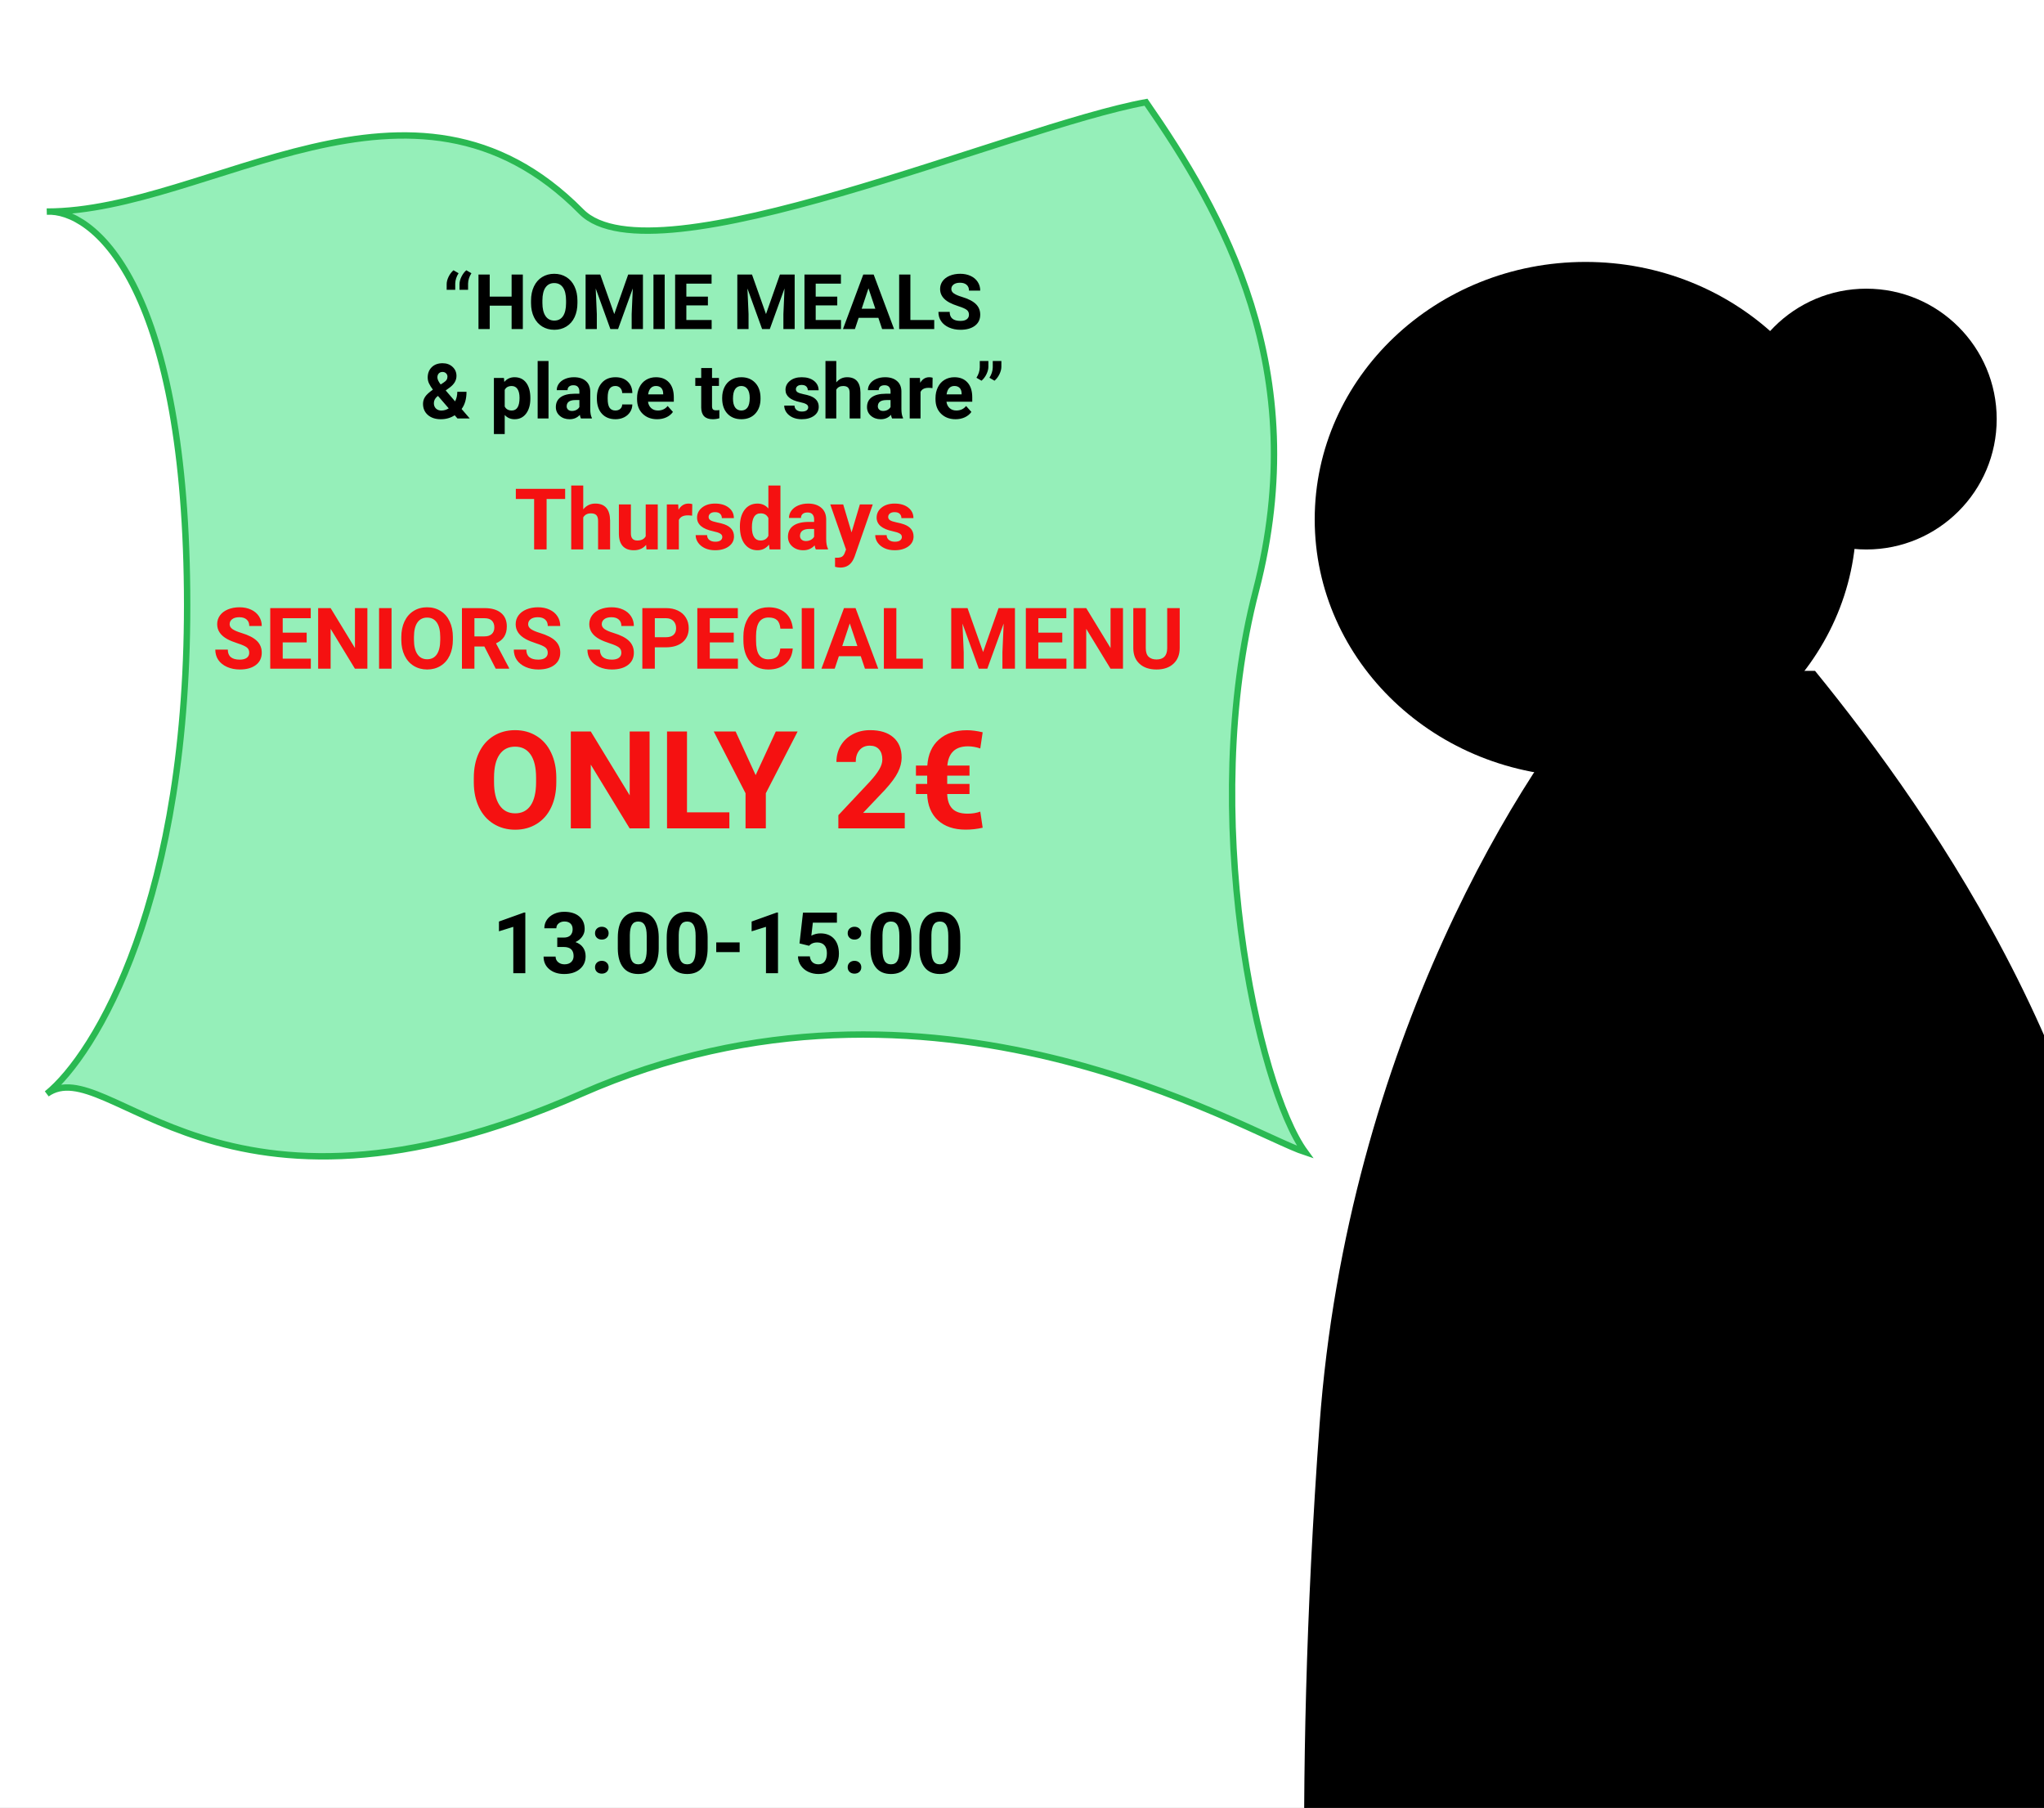 <svg width="960" height="849" viewBox="0 0 960 849" fill="none" xmlns="http://www.w3.org/2000/svg">
<rect x="0" y="0" width="960" height="849" fill="#333333" stroke="none"/>
<g clip-path="url(#clip0)">
<rect width="960" height="849" fill="white"/>
<path d="M22 99.358C22.576 99.327 23.167 99.322 23.773 99.344C100.008 98.128 194.14 19.531 272.997 99.358C306.819 133.596 475.337 59.413 538.235 48C573.837 99.358 616.916 173.313 589.858 277.398C562.801 381.484 590.452 510.221 613 541.035C585.111 531.905 437.27 441.237 272.997 513.645C102.105 588.969 51.075 493.101 22 513.645C44.548 495.384 89.289 422.57 87.865 277.398C86.479 136.138 45.652 100.13 23.773 99.344C23.181 99.353 22.59 99.358 22 99.358Z" fill="#4FE48B" fill-opacity="0.6"/>
<path d="M22 99.358C43.361 98.217 86.44 132.227 87.865 277.398C89.289 422.57 44.548 495.384 22 513.645C51.075 493.101 102.105 588.969 272.997 513.645C437.27 441.237 585.111 531.905 613 541.035C590.452 510.221 562.801 381.484 589.858 277.398C616.916 173.313 573.837 99.358 538.235 48C475.337 59.413 306.819 133.596 272.997 99.358C193.528 18.911 98.545 99.358 22 99.358Z" stroke="#2AB952" stroke-width="3"/>
<path d="M756.705 315.544C716.673 358.83 633.335 490.178 620.234 669.289C607.133 848.4 614.775 979.748 620.234 1023.03H1016L1001.03 669.289C1001.03 515.253 906.823 382.711 852.235 315.544H756.705Z" fill="black"/>
<path d="M1016 1023.03H620.234C614.775 979.748 607.133 848.4 620.234 669.289C633.335 490.178 716.673 358.83 756.705 315.544H852.235C906.823 382.711 1001.03 515.253 1001.03 669.289M1016 1023.03C1016 982.733 1001.03 823.324 1001.03 669.289M1016 1023.03L1001.03 669.289" stroke="black"/>
<ellipse cx="744.658" cy="243.9" rx="127.181" ry="120.9" fill="black"/>
<circle cx="876.549" cy="196.796" r="61.235" fill="black"/>
<path d="M212.986 126.916L215.376 128.304C214.368 129.898 213.847 131.515 213.812 133.156V136.091H209.786V133.455C209.786 132.353 210.091 131.181 210.701 129.939C211.322 128.685 212.083 127.677 212.986 126.916ZM219.015 126.916L221.406 128.304C220.398 129.898 219.876 131.515 219.841 133.156V136.091H215.816V133.455C215.816 132.353 216.12 131.181 216.73 129.939C217.351 128.685 218.113 127.677 219.015 126.916ZM245.558 154.513H240.285V143.545H230.001V154.513H224.728V128.92H230.001V139.291H240.285V128.92H245.558V154.513ZM271.204 142.297C271.204 144.816 270.759 147.025 269.868 148.923C268.978 150.822 267.701 152.287 266.036 153.318C264.384 154.349 262.486 154.865 260.341 154.865C258.22 154.865 256.327 154.355 254.663 153.336C252.999 152.316 251.71 150.863 250.796 148.976C249.882 147.078 249.419 144.898 249.408 142.437V141.172C249.408 138.652 249.859 136.437 250.761 134.527C251.675 132.605 252.958 131.134 254.611 130.115C256.275 129.084 258.173 128.568 260.306 128.568C262.439 128.568 264.331 129.084 265.984 130.115C267.648 131.134 268.931 132.605 269.833 134.527C270.747 136.437 271.204 138.646 271.204 141.154V142.297ZM265.861 141.136C265.861 138.453 265.38 136.414 264.419 135.019C263.458 133.625 262.087 132.927 260.306 132.927C258.536 132.927 257.171 133.619 256.21 135.002C255.249 136.373 254.763 138.388 254.751 141.048V142.297C254.751 144.91 255.232 146.937 256.193 148.379C257.154 149.82 258.536 150.541 260.341 150.541C262.111 150.541 263.47 149.849 264.419 148.466C265.368 147.072 265.849 145.045 265.861 142.384V141.136ZM281.927 128.92L288.501 147.482L295.04 128.92H301.966V154.513H296.675V147.517L297.202 135.441L290.294 154.513H286.673L279.783 135.459L280.31 147.517V154.513H275.036V128.92H281.927ZM312.179 154.513H306.906V128.92H312.179V154.513ZM332.482 143.422H322.357V150.277H334.24V154.513H317.083V128.92H334.204V133.191H322.357V139.291H332.482V143.422ZM353.189 128.92L359.763 147.482L366.302 128.92H373.228V154.513H367.937V147.517L368.464 135.441L361.556 154.513H357.935L351.044 135.459L351.572 147.517V154.513H346.298V128.92H353.189ZM393.232 143.422H383.107V150.277H394.99V154.513H377.833V128.92H394.954V133.191H383.107V139.291H393.232V143.422ZM412.533 149.24H403.286L401.529 154.513H395.921L405.449 128.92H410.335L419.915 154.513H414.308L412.533 149.24ZM404.71 144.968H411.109L407.892 135.388L404.71 144.968ZM427.579 150.277H438.777V154.513H422.306V128.92H427.579V150.277ZM455.089 147.798C455.089 146.802 454.738 146.041 454.035 145.513C453.331 144.974 452.066 144.412 450.238 143.826C448.41 143.228 446.962 142.642 445.896 142.068C442.99 140.498 441.536 138.382 441.536 135.722C441.536 134.339 441.923 133.109 442.697 132.031C443.482 130.941 444.601 130.091 446.054 129.482C447.519 128.873 449.16 128.568 450.976 128.568C452.804 128.568 454.433 128.902 455.863 129.57C457.292 130.226 458.4 131.158 459.185 132.365C459.982 133.572 460.38 134.943 460.38 136.478H455.107C455.107 135.306 454.738 134.398 453.999 133.754C453.261 133.097 452.224 132.769 450.888 132.769C449.599 132.769 448.597 133.045 447.882 133.595C447.167 134.134 446.81 134.849 446.81 135.74C446.81 136.572 447.226 137.269 448.058 137.832C448.902 138.394 450.138 138.922 451.767 139.414C454.767 140.316 456.952 141.435 458.324 142.771C459.695 144.107 460.38 145.771 460.38 147.763C460.38 149.978 459.542 151.718 457.867 152.984C456.191 154.238 453.935 154.865 451.099 154.865C449.13 154.865 447.337 154.507 445.72 153.793C444.103 153.066 442.867 152.076 442.011 150.822C441.167 149.568 440.745 148.115 440.745 146.463H446.036C446.036 149.287 447.724 150.699 451.099 150.699C452.353 150.699 453.331 150.447 454.035 149.943C454.738 149.427 455.089 148.713 455.089 147.798ZM198.677 189.623C198.677 188.439 199.005 187.343 199.661 186.336C200.329 185.328 201.548 184.209 203.318 182.978C202.556 181.959 201.958 181.004 201.525 180.113C201.091 179.211 200.874 178.273 200.874 177.3C200.874 175.308 201.501 173.691 202.755 172.449C204.021 171.195 205.72 170.568 207.853 170.568C209.763 170.568 211.327 171.136 212.546 172.273C213.777 173.41 214.392 174.828 214.392 176.527C214.392 178.566 213.361 180.365 211.298 181.923L209.329 183.347L213.742 188.48C214.433 187.121 214.779 185.621 214.779 183.98H219.103C219.103 187.308 218.335 190.004 216.8 192.066L220.632 196.513H214.867L213.548 195.002C211.661 196.244 209.493 196.865 207.044 196.865C204.513 196.865 202.486 196.203 200.962 194.879C199.439 193.543 198.677 191.791 198.677 189.623ZM207.29 192.787C208.509 192.787 209.663 192.447 210.753 191.767L205.708 185.931L205.339 186.195C204.296 187.086 203.775 188.134 203.775 189.341C203.775 190.361 204.097 191.193 204.742 191.838C205.398 192.47 206.247 192.787 207.29 192.787ZM205.427 177.23C205.427 178.109 205.943 179.216 206.974 180.552L208.327 179.656C209.019 179.211 209.493 178.777 209.751 178.355C210.021 177.933 210.156 177.429 210.156 176.843C210.156 176.257 209.939 175.748 209.505 175.314C209.072 174.88 208.515 174.664 207.835 174.664C207.109 174.664 206.523 174.898 206.077 175.367C205.644 175.836 205.427 176.457 205.427 177.23ZM249.091 187.179C249.091 190.109 248.423 192.459 247.087 194.228C245.763 195.986 243.97 196.865 241.708 196.865C239.786 196.865 238.234 196.197 237.05 194.861V203.826H231.97V177.494H236.681L236.857 179.357C238.087 177.88 239.693 177.142 241.673 177.142C244.017 177.142 245.839 178.009 247.14 179.744C248.441 181.478 249.091 183.869 249.091 186.916V187.179ZM244.011 186.81C244.011 185.041 243.695 183.675 243.062 182.714C242.441 181.754 241.533 181.273 240.337 181.273C238.743 181.273 237.648 181.882 237.05 183.101V190.888C237.671 192.142 238.779 192.769 240.372 192.769C242.798 192.769 244.011 190.783 244.011 186.81ZM257.617 196.513H252.519V169.513H257.617V196.513ZM272.839 196.513C272.605 196.056 272.435 195.488 272.329 194.808C271.099 196.179 269.499 196.865 267.531 196.865C265.667 196.865 264.12 196.326 262.89 195.248C261.671 194.17 261.062 192.81 261.062 191.17C261.062 189.154 261.806 187.607 263.294 186.529C264.794 185.451 266.956 184.906 269.781 184.894H272.118V183.804C272.118 182.925 271.89 182.222 271.433 181.695C270.988 181.168 270.279 180.904 269.306 180.904C268.451 180.904 267.777 181.109 267.285 181.519C266.804 181.929 266.564 182.492 266.564 183.207H261.484C261.484 182.105 261.824 181.086 262.503 180.148C263.183 179.211 264.144 178.478 265.386 177.951C266.628 177.412 268.023 177.142 269.57 177.142C271.913 177.142 273.771 177.734 275.142 178.918C276.525 180.089 277.216 181.742 277.216 183.875V192.119C277.228 193.923 277.48 195.289 277.972 196.214V196.513H272.839ZM268.638 192.98C269.388 192.98 270.079 192.816 270.712 192.488C271.345 192.148 271.814 191.697 272.118 191.134V187.865H270.22C267.677 187.865 266.324 188.744 266.16 190.502L266.142 190.8C266.142 191.433 266.365 191.955 266.81 192.365C267.255 192.775 267.865 192.98 268.638 192.98ZM289.029 192.769C289.966 192.769 290.728 192.511 291.314 191.996C291.9 191.48 292.204 190.795 292.228 189.939H296.992C296.98 191.228 296.628 192.412 295.937 193.49C295.245 194.556 294.296 195.388 293.089 195.986C291.894 196.572 290.57 196.865 289.117 196.865C286.398 196.865 284.253 196.004 282.683 194.281C281.113 192.547 280.327 190.156 280.327 187.109V186.775C280.327 183.845 281.107 181.507 282.665 179.761C284.224 178.015 286.363 177.142 289.081 177.142C291.46 177.142 293.365 177.822 294.794 179.181C296.236 180.529 296.968 182.328 296.992 184.578H292.228C292.204 183.593 291.9 182.797 291.314 182.187C290.728 181.566 289.954 181.255 288.993 181.255C287.81 181.255 286.913 181.689 286.304 182.556C285.706 183.412 285.408 184.806 285.408 186.74V187.267C285.408 189.224 285.706 190.63 286.304 191.486C286.902 192.341 287.81 192.769 289.029 192.769ZM308.646 196.865C305.857 196.865 303.583 196.009 301.826 194.298C300.079 192.588 299.206 190.308 299.206 187.461V186.968C299.206 185.058 299.576 183.353 300.314 181.853C301.052 180.341 302.095 179.181 303.443 178.373C304.802 177.552 306.349 177.142 308.083 177.142C310.685 177.142 312.73 177.963 314.218 179.603C315.718 181.244 316.468 183.57 316.468 186.582V188.656H304.357C304.521 189.898 305.013 190.894 305.833 191.644C306.665 192.394 307.714 192.769 308.98 192.769C310.937 192.769 312.466 192.06 313.568 190.642L316.064 193.437C315.302 194.515 314.271 195.359 312.97 195.968C311.669 196.566 310.228 196.865 308.646 196.865ZM308.066 181.255C307.058 181.255 306.238 181.595 305.605 182.275C304.984 182.955 304.585 183.927 304.41 185.193H311.476V184.789C311.452 183.664 311.148 182.797 310.562 182.187C309.976 181.566 309.144 181.255 308.066 181.255ZM334.415 172.818V177.494H337.667V181.22H334.415V190.713C334.415 191.416 334.55 191.92 334.82 192.224C335.089 192.529 335.605 192.681 336.367 192.681C336.929 192.681 337.427 192.64 337.861 192.558V196.408C336.865 196.713 335.839 196.865 334.785 196.865C331.222 196.865 329.406 195.066 329.335 191.468V181.22H326.558V177.494H329.335V172.818H334.415ZM339.179 186.828C339.179 184.941 339.542 183.259 340.269 181.783C340.995 180.306 342.038 179.164 343.398 178.355C344.769 177.547 346.357 177.142 348.161 177.142C350.728 177.142 352.82 177.927 354.437 179.498C356.066 181.068 356.974 183.201 357.161 185.896L357.197 187.197C357.197 190.115 356.382 192.459 354.753 194.228C353.124 195.986 350.939 196.865 348.197 196.865C345.454 196.865 343.263 195.986 341.622 194.228C339.993 192.47 339.179 190.08 339.179 187.056V186.828ZM344.259 187.197C344.259 189.002 344.599 190.384 345.279 191.345C345.958 192.295 346.931 192.769 348.197 192.769C349.427 192.769 350.388 192.3 351.079 191.363C351.771 190.414 352.117 188.902 352.117 186.828C352.117 185.058 351.771 183.687 351.079 182.714C350.388 181.742 349.415 181.255 348.161 181.255C346.919 181.255 345.958 181.742 345.279 182.714C344.599 183.675 344.259 185.17 344.259 187.197ZM379.591 191.257C379.591 190.636 379.281 190.15 378.66 189.798C378.05 189.435 377.066 189.113 375.706 188.832C371.183 187.882 368.921 185.961 368.921 183.066C368.921 181.379 369.618 179.972 371.013 178.847C372.419 177.711 374.253 177.142 376.515 177.142C378.929 177.142 380.857 177.711 382.298 178.847C383.751 179.984 384.478 181.461 384.478 183.277H379.398C379.398 182.55 379.163 181.953 378.695 181.484C378.226 181.004 377.493 180.763 376.497 180.763C375.642 180.763 374.98 180.957 374.511 181.343C374.042 181.73 373.808 182.222 373.808 182.82C373.808 183.382 374.072 183.839 374.599 184.191C375.138 184.531 376.04 184.83 377.306 185.088C378.572 185.334 379.638 185.615 380.505 185.931C383.189 186.916 384.531 188.621 384.531 191.047C384.531 192.781 383.786 194.187 382.298 195.265C380.81 196.332 378.888 196.865 376.533 196.865C374.939 196.865 373.521 196.584 372.279 196.021C371.048 195.447 370.081 194.668 369.378 193.683C368.675 192.687 368.324 191.615 368.324 190.466H373.14C373.187 191.369 373.521 192.06 374.142 192.541C374.763 193.021 375.595 193.261 376.638 193.261C377.611 193.261 378.343 193.08 378.835 192.716C379.339 192.341 379.591 191.855 379.591 191.257ZM392.775 179.568C394.122 177.951 395.816 177.142 397.855 177.142C401.98 177.142 404.072 179.539 404.13 184.332V196.513H399.05V184.472C399.05 183.382 398.816 182.58 398.347 182.064C397.878 181.537 397.099 181.273 396.009 181.273C394.521 181.273 393.443 181.847 392.775 182.996V196.513H387.695V169.513H392.775V179.568ZM418.984 196.513C418.749 196.056 418.579 195.488 418.474 194.808C417.243 196.179 415.644 196.865 413.675 196.865C411.812 196.865 410.265 196.326 409.035 195.248C407.816 194.17 407.206 192.81 407.206 191.17C407.206 189.154 407.951 187.607 409.439 186.529C410.939 185.451 413.101 184.906 415.925 184.894H418.263V183.804C418.263 182.925 418.035 182.222 417.577 181.695C417.132 181.168 416.423 180.904 415.451 180.904C414.595 180.904 413.921 181.109 413.429 181.519C412.949 181.929 412.708 182.492 412.708 183.207H407.628C407.628 182.105 407.968 181.086 408.648 180.148C409.327 179.211 410.288 178.478 411.531 177.951C412.773 177.412 414.167 177.142 415.714 177.142C418.058 177.142 419.915 177.734 421.286 178.918C422.669 180.089 423.361 181.742 423.361 183.875V192.119C423.372 193.923 423.624 195.289 424.117 196.214V196.513H418.984ZM414.783 192.98C415.533 192.98 416.224 192.816 416.857 192.488C417.49 192.148 417.958 191.697 418.263 191.134V187.865H416.365C413.822 187.865 412.468 188.744 412.304 190.502L412.286 190.8C412.286 191.433 412.509 191.955 412.954 192.365C413.4 192.775 414.009 192.98 414.783 192.98ZM437.951 182.257C437.259 182.164 436.65 182.117 436.122 182.117C434.201 182.117 432.941 182.767 432.343 184.068V196.513H427.263V177.494H432.062L432.202 179.761C433.222 178.015 434.634 177.142 436.439 177.142C437.001 177.142 437.529 177.218 438.021 177.371L437.951 182.257ZM448.814 196.865C446.025 196.865 443.751 196.009 441.993 194.298C440.247 192.588 439.374 190.308 439.374 187.461V186.968C439.374 185.058 439.743 183.353 440.482 181.853C441.22 180.341 442.263 179.181 443.611 178.373C444.97 177.552 446.517 177.142 448.251 177.142C450.853 177.142 452.898 177.963 454.386 179.603C455.886 181.244 456.636 183.57 456.636 186.582V188.656H444.525C444.689 189.898 445.181 190.894 446.001 191.644C446.833 192.394 447.882 192.769 449.148 192.769C451.105 192.769 452.634 192.06 453.736 190.642L456.232 193.437C455.47 194.515 454.439 195.359 453.138 195.968C451.837 196.566 450.396 196.865 448.814 196.865ZM448.234 181.255C447.226 181.255 446.406 181.595 445.773 182.275C445.152 182.955 444.753 183.927 444.577 185.193H451.644V184.789C451.62 183.664 451.316 182.797 450.73 182.187C450.144 181.566 449.312 181.255 448.234 181.255ZM460.995 178.777L458.605 177.388C459.613 175.806 460.134 174.172 460.169 172.484V169.513H464.212V172.238C464.212 173.293 463.919 174.435 463.333 175.666C462.747 176.896 461.968 177.933 460.995 178.777ZM467.095 178.777L464.704 177.388C465.712 175.806 466.234 174.172 466.269 172.484V169.513H470.312V172.238C470.312 173.293 470.019 174.435 469.433 175.666C468.847 176.896 468.068 177.933 467.095 178.777Z" fill="black"/>
<path d="M265.434 234.309H256.723V258H250.863V234.309H242.27V229.562H265.434V234.309ZM273.93 239.172C275.427 237.375 277.309 236.477 279.574 236.477C284.158 236.477 286.482 239.139 286.547 244.465V258H280.902V244.621C280.902 243.41 280.642 242.518 280.121 241.945C279.6 241.359 278.734 241.066 277.523 241.066C275.87 241.066 274.672 241.704 273.93 242.98V258H268.285V228H273.93V239.172ZM303.461 255.852C302.068 257.544 300.141 258.391 297.68 258.391C295.414 258.391 293.682 257.74 292.484 256.438C291.299 255.135 290.694 253.228 290.668 250.715V236.867H296.312V250.52C296.312 252.72 297.315 253.82 299.32 253.82C301.234 253.82 302.549 253.156 303.266 251.828V236.867H308.93V258H303.617L303.461 255.852ZM325.062 242.16C324.294 242.056 323.617 242.004 323.031 242.004C320.896 242.004 319.496 242.727 318.832 244.172V258H313.188V236.867H318.52L318.676 239.387C319.809 237.447 321.378 236.477 323.383 236.477C324.008 236.477 324.594 236.561 325.141 236.73L325.062 242.16ZM339.242 252.16C339.242 251.47 338.897 250.93 338.207 250.539C337.53 250.135 336.436 249.777 334.926 249.465C329.9 248.41 327.387 246.275 327.387 243.059C327.387 241.184 328.161 239.621 329.711 238.371C331.273 237.108 333.311 236.477 335.824 236.477C338.507 236.477 340.648 237.108 342.25 238.371C343.865 239.634 344.672 241.275 344.672 243.293H339.027C339.027 242.486 338.767 241.822 338.246 241.301C337.725 240.767 336.911 240.5 335.805 240.5C334.854 240.5 334.118 240.715 333.598 241.145C333.077 241.574 332.816 242.121 332.816 242.785C332.816 243.41 333.109 243.918 333.695 244.309C334.294 244.686 335.297 245.018 336.703 245.305C338.109 245.578 339.294 245.891 340.258 246.242C343.24 247.336 344.73 249.23 344.73 251.926C344.73 253.853 343.904 255.415 342.25 256.613C340.596 257.798 338.461 258.391 335.844 258.391C334.073 258.391 332.497 258.078 331.117 257.453C329.75 256.815 328.676 255.949 327.895 254.855C327.113 253.749 326.723 252.557 326.723 251.281H332.074C332.126 252.284 332.497 253.052 333.188 253.586C333.878 254.12 334.802 254.387 335.961 254.387C337.042 254.387 337.855 254.185 338.402 253.781C338.962 253.365 339.242 252.824 339.242 252.16ZM347.504 247.277C347.504 243.983 348.24 241.359 349.711 239.406C351.195 237.453 353.22 236.477 355.785 236.477C357.842 236.477 359.542 237.245 360.883 238.781V228H366.547V258H361.449L361.176 255.754C359.77 257.512 357.96 258.391 355.746 258.391C353.259 258.391 351.26 257.414 349.75 255.461C348.253 253.495 347.504 250.767 347.504 247.277ZM353.148 247.688C353.148 249.667 353.493 251.184 354.184 252.238C354.874 253.293 355.876 253.82 357.191 253.82C358.936 253.82 360.167 253.085 360.883 251.613V243.273C360.18 241.802 358.962 241.066 357.23 241.066C354.509 241.066 353.148 243.273 353.148 247.688ZM383.168 258C382.908 257.492 382.719 256.861 382.602 256.105C381.234 257.629 379.457 258.391 377.27 258.391C375.199 258.391 373.48 257.792 372.113 256.594C370.759 255.396 370.082 253.885 370.082 252.062C370.082 249.823 370.909 248.104 372.562 246.906C374.229 245.708 376.632 245.103 379.77 245.09H382.367V243.879C382.367 242.902 382.113 242.121 381.605 241.535C381.111 240.949 380.323 240.656 379.242 240.656C378.292 240.656 377.543 240.884 376.996 241.34C376.462 241.796 376.195 242.421 376.195 243.215H370.551C370.551 241.991 370.928 240.858 371.684 239.816C372.439 238.775 373.507 237.961 374.887 237.375C376.267 236.776 377.816 236.477 379.535 236.477C382.139 236.477 384.203 237.134 385.727 238.449C387.263 239.751 388.031 241.587 388.031 243.957V253.117C388.044 255.122 388.324 256.639 388.871 257.668V258H383.168ZM378.5 254.074C379.333 254.074 380.102 253.892 380.805 253.527C381.508 253.15 382.029 252.648 382.367 252.023V248.391H380.258C377.432 248.391 375.928 249.367 375.746 251.32L375.727 251.652C375.727 252.355 375.974 252.935 376.469 253.391C376.964 253.846 377.641 254.074 378.5 254.074ZM399.945 250.012L403.852 236.867H409.906L401.41 261.281L400.941 262.395C399.678 265.155 397.595 266.535 394.691 266.535C393.871 266.535 393.038 266.411 392.191 266.164V261.887L393.051 261.906C394.118 261.906 394.913 261.743 395.434 261.418C395.967 261.092 396.384 260.552 396.684 259.797L397.348 258.059L389.945 236.867H396.02L399.945 250.012ZM423.578 252.16C423.578 251.47 423.233 250.93 422.543 250.539C421.866 250.135 420.772 249.777 419.262 249.465C414.236 248.41 411.723 246.275 411.723 243.059C411.723 241.184 412.497 239.621 414.047 238.371C415.609 237.108 417.647 236.477 420.16 236.477C422.842 236.477 424.984 237.108 426.586 238.371C428.201 239.634 429.008 241.275 429.008 243.293H423.363C423.363 242.486 423.103 241.822 422.582 241.301C422.061 240.767 421.247 240.5 420.141 240.5C419.19 240.5 418.454 240.715 417.934 241.145C417.413 241.574 417.152 242.121 417.152 242.785C417.152 243.41 417.445 243.918 418.031 244.309C418.63 244.686 419.633 245.018 421.039 245.305C422.445 245.578 423.63 245.891 424.594 246.242C427.576 247.336 429.066 249.23 429.066 251.926C429.066 253.853 428.24 255.415 426.586 256.613C424.932 257.798 422.797 258.391 420.18 258.391C418.409 258.391 416.833 258.078 415.453 257.453C414.086 256.815 413.012 255.949 412.23 254.855C411.449 253.749 411.059 252.557 411.059 251.281H416.41C416.462 252.284 416.833 253.052 417.523 253.586C418.214 254.12 419.138 254.387 420.297 254.387C421.378 254.387 422.191 254.185 422.738 253.781C423.298 253.365 423.578 252.824 423.578 252.16Z" fill="#F51111"/>
<path d="M117.059 306.539C117.059 305.432 116.668 304.586 115.887 304C115.105 303.401 113.699 302.776 111.668 302.125C109.637 301.461 108.029 300.81 106.844 300.172C103.615 298.427 102 296.077 102 293.121C102 291.585 102.43 290.217 103.289 289.02C104.161 287.809 105.405 286.865 107.02 286.188C108.647 285.51 110.47 285.172 112.488 285.172C114.52 285.172 116.329 285.543 117.918 286.285C119.507 287.014 120.737 288.049 121.609 289.391C122.495 290.732 122.938 292.255 122.938 293.961H117.078C117.078 292.659 116.668 291.65 115.848 290.934C115.027 290.204 113.875 289.84 112.391 289.84C110.958 289.84 109.845 290.146 109.051 290.758C108.257 291.357 107.859 292.151 107.859 293.141C107.859 294.065 108.322 294.84 109.246 295.465C110.184 296.09 111.557 296.676 113.367 297.223C116.701 298.225 119.129 299.469 120.652 300.953C122.176 302.438 122.938 304.286 122.938 306.5C122.938 308.961 122.007 310.895 120.145 312.301C118.283 313.694 115.776 314.391 112.625 314.391C110.438 314.391 108.445 313.993 106.648 313.199C104.852 312.392 103.478 311.292 102.527 309.898C101.59 308.505 101.121 306.891 101.121 305.055H107C107 308.193 108.875 309.762 112.625 309.762C114.018 309.762 115.105 309.482 115.887 308.922C116.668 308.349 117.059 307.555 117.059 306.539ZM144.031 301.676H132.781V309.293H145.984V314H126.922V285.562H145.945V290.309H132.781V297.086H144.031V301.676ZM172.547 314H166.688L155.281 295.289V314H149.422V285.562H155.281L166.707 304.312V285.562H172.547V314ZM183.895 314H178.035V285.562H183.895V314ZM212.703 300.426C212.703 303.225 212.208 305.68 211.219 307.789C210.229 309.898 208.81 311.526 206.961 312.672C205.125 313.818 203.016 314.391 200.633 314.391C198.276 314.391 196.173 313.824 194.324 312.691C192.475 311.559 191.043 309.944 190.027 307.848C189.012 305.738 188.497 303.316 188.484 300.582V299.176C188.484 296.376 188.986 293.915 189.988 291.793C191.004 289.658 192.43 288.023 194.266 286.891C196.115 285.745 198.224 285.172 200.594 285.172C202.964 285.172 205.066 285.745 206.902 286.891C208.751 288.023 210.177 289.658 211.18 291.793C212.195 293.915 212.703 296.37 212.703 299.156V300.426ZM206.766 299.137C206.766 296.155 206.232 293.889 205.164 292.34C204.096 290.79 202.573 290.016 200.594 290.016C198.628 290.016 197.111 290.784 196.043 292.32C194.975 293.844 194.435 296.083 194.422 299.039V300.426C194.422 303.329 194.956 305.582 196.023 307.184C197.091 308.785 198.628 309.586 200.633 309.586C202.599 309.586 204.109 308.818 205.164 307.281C206.219 305.732 206.753 303.479 206.766 300.523V299.137ZM227.488 303.59H222.82V314H216.961V285.562H227.527C230.887 285.562 233.478 286.311 235.301 287.809C237.124 289.306 238.035 291.422 238.035 294.156C238.035 296.096 237.612 297.717 236.766 299.02C235.932 300.309 234.663 301.337 232.957 302.105L239.109 313.727V314H232.82L227.488 303.59ZM222.82 298.844H227.547C229.018 298.844 230.158 298.473 230.965 297.73C231.772 296.975 232.176 295.94 232.176 294.625C232.176 293.284 231.792 292.229 231.023 291.461C230.268 290.693 229.103 290.309 227.527 290.309H222.82V298.844ZM257.254 306.539C257.254 305.432 256.863 304.586 256.082 304C255.301 303.401 253.895 302.776 251.863 302.125C249.832 301.461 248.224 300.81 247.039 300.172C243.81 298.427 242.195 296.077 242.195 293.121C242.195 291.585 242.625 290.217 243.484 289.02C244.357 287.809 245.6 286.865 247.215 286.188C248.842 285.51 250.665 285.172 252.684 285.172C254.715 285.172 256.525 285.543 258.113 286.285C259.702 287.014 260.932 288.049 261.805 289.391C262.69 290.732 263.133 292.255 263.133 293.961H257.273C257.273 292.659 256.863 291.65 256.043 290.934C255.223 290.204 254.07 289.84 252.586 289.84C251.154 289.84 250.04 290.146 249.246 290.758C248.452 291.357 248.055 292.151 248.055 293.141C248.055 294.065 248.517 294.84 249.441 295.465C250.379 296.09 251.753 296.676 253.562 297.223C256.896 298.225 259.324 299.469 260.848 300.953C262.371 302.438 263.133 304.286 263.133 306.5C263.133 308.961 262.202 310.895 260.34 312.301C258.478 313.694 255.971 314.391 252.82 314.391C250.633 314.391 248.641 313.993 246.844 313.199C245.047 312.392 243.673 311.292 242.723 309.898C241.785 308.505 241.316 306.891 241.316 305.055H247.195C247.195 308.193 249.07 309.762 252.82 309.762C254.214 309.762 255.301 309.482 256.082 308.922C256.863 308.349 257.254 307.555 257.254 306.539ZM291.824 306.539C291.824 305.432 291.434 304.586 290.652 304C289.871 303.401 288.465 302.776 286.434 302.125C284.402 301.461 282.794 300.81 281.609 300.172C278.38 298.427 276.766 296.077 276.766 293.121C276.766 291.585 277.195 290.217 278.055 289.02C278.927 287.809 280.171 286.865 281.785 286.188C283.413 285.51 285.236 285.172 287.254 285.172C289.285 285.172 291.095 285.543 292.684 286.285C294.272 287.014 295.503 288.049 296.375 289.391C297.26 290.732 297.703 292.255 297.703 293.961H291.844C291.844 292.659 291.434 291.65 290.613 290.934C289.793 290.204 288.641 289.84 287.156 289.84C285.724 289.84 284.611 290.146 283.816 290.758C283.022 291.357 282.625 292.151 282.625 293.141C282.625 294.065 283.087 294.84 284.012 295.465C284.949 296.09 286.323 296.676 288.133 297.223C291.466 298.225 293.895 299.469 295.418 300.953C296.941 302.438 297.703 304.286 297.703 306.5C297.703 308.961 296.772 310.895 294.91 312.301C293.048 313.694 290.542 314.391 287.391 314.391C285.203 314.391 283.211 313.993 281.414 313.199C279.617 312.392 278.243 311.292 277.293 309.898C276.355 308.505 275.887 306.891 275.887 305.055H281.766C281.766 308.193 283.641 309.762 287.391 309.762C288.784 309.762 289.871 309.482 290.652 308.922C291.434 308.349 291.824 307.555 291.824 306.539ZM307.547 303.98V314H301.688V285.562H312.781C314.917 285.562 316.792 285.953 318.406 286.734C320.034 287.516 321.284 288.629 322.156 290.074C323.029 291.507 323.465 293.141 323.465 294.977C323.465 297.763 322.508 299.964 320.594 301.578C318.693 303.18 316.056 303.98 312.684 303.98H307.547ZM307.547 299.234H312.781C314.331 299.234 315.509 298.87 316.316 298.141C317.137 297.411 317.547 296.37 317.547 295.016C317.547 293.622 317.137 292.496 316.316 291.637C315.496 290.777 314.363 290.335 312.918 290.309H307.547V299.234ZM344.617 301.676H333.367V309.293H346.57V314H327.508V285.562H346.531V290.309H333.367V297.086H344.617V301.676ZM372.332 304.527C372.111 307.587 370.978 309.996 368.934 311.754C366.902 313.512 364.22 314.391 360.887 314.391C357.241 314.391 354.37 313.167 352.273 310.719C350.19 308.258 349.148 304.885 349.148 300.602V298.863C349.148 296.129 349.63 293.72 350.594 291.637C351.557 289.553 352.931 287.958 354.715 286.852C356.512 285.732 358.595 285.172 360.965 285.172C364.246 285.172 366.889 286.051 368.895 287.809C370.9 289.566 372.059 292.034 372.371 295.211H366.512C366.368 293.375 365.854 292.047 364.969 291.227C364.096 290.393 362.762 289.977 360.965 289.977C359.012 289.977 357.547 290.68 356.57 292.086C355.607 293.479 355.112 295.647 355.086 298.59V300.738C355.086 303.811 355.548 306.057 356.473 307.477C357.41 308.896 358.882 309.605 360.887 309.605C362.697 309.605 364.044 309.195 364.93 308.375C365.828 307.542 366.342 306.259 366.473 304.527H372.332ZM382.41 314H376.551V285.562H382.41V314ZM404.266 308.141H393.992L392.039 314H385.809L396.395 285.562H401.824L412.469 314H406.238L404.266 308.141ZM395.574 303.395H402.684L399.109 292.75L395.574 303.395ZM420.984 309.293H433.426V314H415.125V285.562H420.984V309.293ZM454.422 285.562L461.727 306.188L468.992 285.562H476.688V314H470.809V306.227L471.395 292.809L463.719 314H459.695L452.039 292.828L452.625 306.227V314H446.766V285.562H454.422ZM498.914 301.676H487.664V309.293H500.867V314H481.805V285.562H500.828V290.309H487.664V297.086H498.914V301.676ZM527.43 314H521.57L510.164 295.289V314H504.305V285.562H510.164L521.59 304.312V285.562H527.43V314ZM554.07 285.562V304.293C554.07 307.405 553.094 309.866 551.141 311.676C549.201 313.486 546.544 314.391 543.172 314.391C539.852 314.391 537.215 313.512 535.262 311.754C533.309 309.996 532.312 307.581 532.273 304.508V285.562H538.133V304.332C538.133 306.194 538.576 307.555 539.461 308.414C540.359 309.26 541.596 309.684 543.172 309.684C546.466 309.684 548.139 307.952 548.191 304.488V285.562H554.07ZM261.281 367.281C261.281 371.76 260.49 375.688 258.906 379.062C257.323 382.438 255.052 385.042 252.094 386.875C249.156 388.708 245.781 389.625 241.969 389.625C238.198 389.625 234.833 388.719 231.875 386.906C228.917 385.094 226.625 382.51 225 379.156C223.375 375.781 222.552 371.906 222.531 367.531V365.281C222.531 360.802 223.333 356.865 224.938 353.469C226.562 350.052 228.844 347.438 231.781 345.625C234.74 343.792 238.115 342.875 241.906 342.875C245.698 342.875 249.062 343.792 252 345.625C254.958 347.438 257.24 350.052 258.844 353.469C260.469 356.865 261.281 360.792 261.281 365.25V367.281ZM251.781 365.219C251.781 360.448 250.927 356.823 249.219 354.344C247.51 351.865 245.073 350.625 241.906 350.625C238.76 350.625 236.333 351.854 234.625 354.312C232.917 356.75 232.052 360.333 232.031 365.062V367.281C232.031 371.927 232.885 375.531 234.594 378.094C236.302 380.656 238.76 381.938 241.969 381.938C245.115 381.938 247.531 380.708 249.219 378.25C250.906 375.771 251.76 372.167 251.781 367.438V365.219ZM305.094 389H295.719L277.469 359.062V389H268.094V343.5H277.469L295.75 373.5V343.5H305.094V389ZM322.656 381.469H342.562V389H313.281V343.5H322.656V381.469ZM354.906 364L364.375 343.5H374.625L359.688 372.5V389H350.156V372.5L335.219 343.5H345.5L354.906 364ZM424.938 389H393.75V382.812L408.469 367.125C410.49 364.917 411.979 362.99 412.938 361.344C413.917 359.698 414.406 358.135 414.406 356.656C414.406 354.635 413.896 353.052 412.875 351.906C411.854 350.74 410.396 350.156 408.5 350.156C406.458 350.156 404.844 350.865 403.656 352.281C402.49 353.677 401.906 355.521 401.906 357.812H392.844C392.844 355.042 393.5 352.51 394.812 350.219C396.146 347.927 398.021 346.135 400.438 344.844C402.854 343.531 405.594 342.875 408.656 342.875C413.344 342.875 416.979 344 419.562 346.25C422.167 348.5 423.469 351.677 423.469 355.781C423.469 358.031 422.885 360.323 421.719 362.656C420.552 364.99 418.552 367.708 415.719 370.812L405.375 381.719H424.938V389ZM455.344 372.875H444.875C444.979 375.938 445.792 378.24 447.312 379.781C448.854 381.323 451.24 382.094 454.469 382.094C456.656 382.094 458.635 381.771 460.406 381.125L461.531 388.688C458.948 389.292 456.281 389.594 453.531 389.594C448.052 389.594 443.708 388.125 440.5 385.188C437.312 382.229 435.635 378.125 435.469 372.875H430.188V368.125H435.469V364.25H430.188V359.5H435.531C435.885 354.25 437.708 350.177 441 347.281C444.312 344.365 448.698 342.906 454.156 342.906C456.344 342.906 458.802 343.229 461.531 343.875L460.406 351.469C458.448 350.802 456.521 350.469 454.625 350.469C448.729 350.469 445.5 353.479 444.938 359.5H455.344V364.25H444.875V368.125H455.344V372.875Z" fill="#F51111"/>
<path d="M246.727 457H241.082V435.242L234.344 437.332V432.742L246.121 428.523H246.727V457ZM261.727 440.281H264.734C266.167 440.281 267.228 439.923 267.918 439.207C268.608 438.491 268.953 437.54 268.953 436.355C268.953 435.21 268.608 434.318 267.918 433.68C267.241 433.042 266.303 432.723 265.105 432.723C264.025 432.723 263.12 433.022 262.391 433.621C261.661 434.207 261.297 434.975 261.297 435.926H255.652C255.652 434.441 256.049 433.113 256.844 431.941C257.651 430.757 258.771 429.832 260.203 429.168C261.648 428.504 263.237 428.172 264.969 428.172C267.977 428.172 270.333 428.895 272.039 430.34C273.745 431.772 274.598 433.751 274.598 436.277C274.598 437.579 274.201 438.777 273.406 439.871C272.612 440.965 271.57 441.805 270.281 442.391C271.883 442.964 273.074 443.823 273.855 444.969C274.65 446.115 275.047 447.469 275.047 449.031C275.047 451.557 274.122 453.582 272.273 455.105C270.438 456.629 268.003 457.391 264.969 457.391C262.13 457.391 259.806 456.642 257.996 455.145C256.199 453.647 255.301 451.668 255.301 449.207H260.945C260.945 450.275 261.342 451.147 262.137 451.824C262.944 452.501 263.934 452.84 265.105 452.84C266.447 452.84 267.495 452.488 268.25 451.785C269.018 451.069 269.402 450.125 269.402 448.953C269.402 446.115 267.84 444.695 264.715 444.695H261.727V440.281ZM279.461 454.227C279.461 453.328 279.76 452.599 280.359 452.039C280.971 451.479 281.733 451.199 282.645 451.199C283.569 451.199 284.331 451.479 284.93 452.039C285.542 452.599 285.848 453.328 285.848 454.227C285.848 455.112 285.548 455.835 284.949 456.395C284.35 456.941 283.582 457.215 282.645 457.215C281.72 457.215 280.958 456.941 280.359 456.395C279.76 455.835 279.461 455.112 279.461 454.227ZM279.461 438.23C279.461 437.332 279.76 436.603 280.359 436.043C280.971 435.483 281.733 435.203 282.645 435.203C283.569 435.203 284.331 435.483 284.93 436.043C285.542 436.603 285.848 437.332 285.848 438.23C285.848 439.116 285.548 439.839 284.949 440.398C284.35 440.945 283.582 441.219 282.645 441.219C281.72 441.219 280.958 440.945 280.359 440.398C279.76 439.839 279.461 439.116 279.461 438.23ZM309.383 445.242C309.383 449.174 308.569 452.182 306.941 454.266C305.314 456.349 302.931 457.391 299.793 457.391C296.694 457.391 294.324 456.368 292.684 454.324C291.043 452.28 290.203 449.35 290.164 445.535V440.301C290.164 436.329 290.984 433.315 292.625 431.258C294.279 429.201 296.655 428.172 299.754 428.172C302.853 428.172 305.223 429.194 306.863 431.238C308.504 433.27 309.344 436.193 309.383 440.008V445.242ZM303.738 439.5C303.738 437.143 303.413 435.431 302.762 434.363C302.124 433.283 301.121 432.742 299.754 432.742C298.426 432.742 297.443 433.257 296.805 434.285C296.18 435.301 295.848 436.896 295.809 439.07V445.984C295.809 448.302 296.121 450.027 296.746 451.16C297.384 452.28 298.4 452.84 299.793 452.84C301.173 452.84 302.169 452.299 302.781 451.219C303.393 450.138 303.712 448.484 303.738 446.258V439.5ZM332.352 445.242C332.352 449.174 331.538 452.182 329.91 454.266C328.283 456.349 325.9 457.391 322.762 457.391C319.663 457.391 317.293 456.368 315.652 454.324C314.012 452.28 313.172 449.35 313.133 445.535V440.301C313.133 436.329 313.953 433.315 315.594 431.258C317.247 429.201 319.624 428.172 322.723 428.172C325.822 428.172 328.191 429.194 329.832 431.238C331.473 433.27 332.312 436.193 332.352 440.008V445.242ZM326.707 439.5C326.707 437.143 326.382 435.431 325.73 434.363C325.092 433.283 324.09 432.742 322.723 432.742C321.395 432.742 320.411 433.257 319.773 434.285C319.148 435.301 318.816 436.896 318.777 439.07V445.984C318.777 448.302 319.09 450.027 319.715 451.16C320.353 452.28 321.368 452.84 322.762 452.84C324.142 452.84 325.138 452.299 325.75 451.219C326.362 450.138 326.681 448.484 326.707 446.258V439.5ZM347.391 447.098H336.395V442.547H347.391V447.098ZM365.398 457H359.754V435.242L353.016 437.332V432.742L364.793 428.523H365.398V457ZM375.496 443.016L377.137 428.562H393.074V433.27H381.766L381.062 439.383C382.404 438.667 383.829 438.309 385.34 438.309C388.048 438.309 390.171 439.148 391.707 440.828C393.243 442.508 394.012 444.858 394.012 447.879C394.012 449.715 393.621 451.362 392.84 452.82C392.072 454.266 390.965 455.392 389.52 456.199C388.074 456.993 386.368 457.391 384.402 457.391C382.684 457.391 381.089 457.046 379.617 456.355C378.146 455.652 376.98 454.669 376.121 453.406C375.275 452.143 374.826 450.704 374.773 449.09H380.359C380.477 450.275 380.887 451.199 381.59 451.863C382.306 452.514 383.237 452.84 384.383 452.84C385.659 452.84 386.642 452.384 387.332 451.473C388.022 450.548 388.367 449.246 388.367 447.566C388.367 445.952 387.97 444.715 387.176 443.855C386.382 442.996 385.255 442.566 383.797 442.566C382.456 442.566 381.368 442.918 380.535 443.621L379.988 444.129L375.496 443.016ZM398.133 454.227C398.133 453.328 398.432 452.599 399.031 452.039C399.643 451.479 400.405 451.199 401.316 451.199C402.241 451.199 403.003 451.479 403.602 452.039C404.214 452.599 404.52 453.328 404.52 454.227C404.52 455.112 404.22 455.835 403.621 456.395C403.022 456.941 402.254 457.215 401.316 457.215C400.392 457.215 399.63 456.941 399.031 456.395C398.432 455.835 398.133 455.112 398.133 454.227ZM398.133 438.23C398.133 437.332 398.432 436.603 399.031 436.043C399.643 435.483 400.405 435.203 401.316 435.203C402.241 435.203 403.003 435.483 403.602 436.043C404.214 436.603 404.52 437.332 404.52 438.23C404.52 439.116 404.22 439.839 403.621 440.398C403.022 440.945 402.254 441.219 401.316 441.219C400.392 441.219 399.63 440.945 399.031 440.398C398.432 439.839 398.133 439.116 398.133 438.23ZM428.055 445.242C428.055 449.174 427.241 452.182 425.613 454.266C423.986 456.349 421.603 457.391 418.465 457.391C415.366 457.391 412.996 456.368 411.355 454.324C409.715 452.28 408.875 449.35 408.836 445.535V440.301C408.836 436.329 409.656 433.315 411.297 431.258C412.951 429.201 415.327 428.172 418.426 428.172C421.525 428.172 423.895 429.194 425.535 431.238C427.176 433.27 428.016 436.193 428.055 440.008V445.242ZM422.41 439.5C422.41 437.143 422.085 435.431 421.434 434.363C420.796 433.283 419.793 432.742 418.426 432.742C417.098 432.742 416.115 433.257 415.477 434.285C414.852 435.301 414.52 436.896 414.48 439.07V445.984C414.48 448.302 414.793 450.027 415.418 451.16C416.056 452.28 417.072 452.84 418.465 452.84C419.845 452.84 420.841 452.299 421.453 451.219C422.065 450.138 422.384 448.484 422.41 446.258V439.5ZM451.023 445.242C451.023 449.174 450.21 452.182 448.582 454.266C446.954 456.349 444.572 457.391 441.434 457.391C438.335 457.391 435.965 456.368 434.324 454.324C432.684 452.28 431.844 449.35 431.805 445.535V440.301C431.805 436.329 432.625 433.315 434.266 431.258C435.919 429.201 438.296 428.172 441.395 428.172C444.493 428.172 446.863 429.194 448.504 431.238C450.145 433.27 450.984 436.193 451.023 440.008V445.242ZM445.379 439.5C445.379 437.143 445.053 435.431 444.402 434.363C443.764 433.283 442.762 432.742 441.395 432.742C440.066 432.742 439.083 433.257 438.445 434.285C437.82 435.301 437.488 436.896 437.449 439.07V445.984C437.449 448.302 437.762 450.027 438.387 451.16C439.025 452.28 440.04 452.84 441.434 452.84C442.814 452.84 443.81 452.299 444.422 451.219C445.034 450.138 445.353 448.484 445.379 446.258V439.5Z" fill="black"/>
</g>
<defs>
<clipPath id="clip0">
<rect width="960" height="849" fill="white"/>
</clipPath>
</defs>
</svg>
